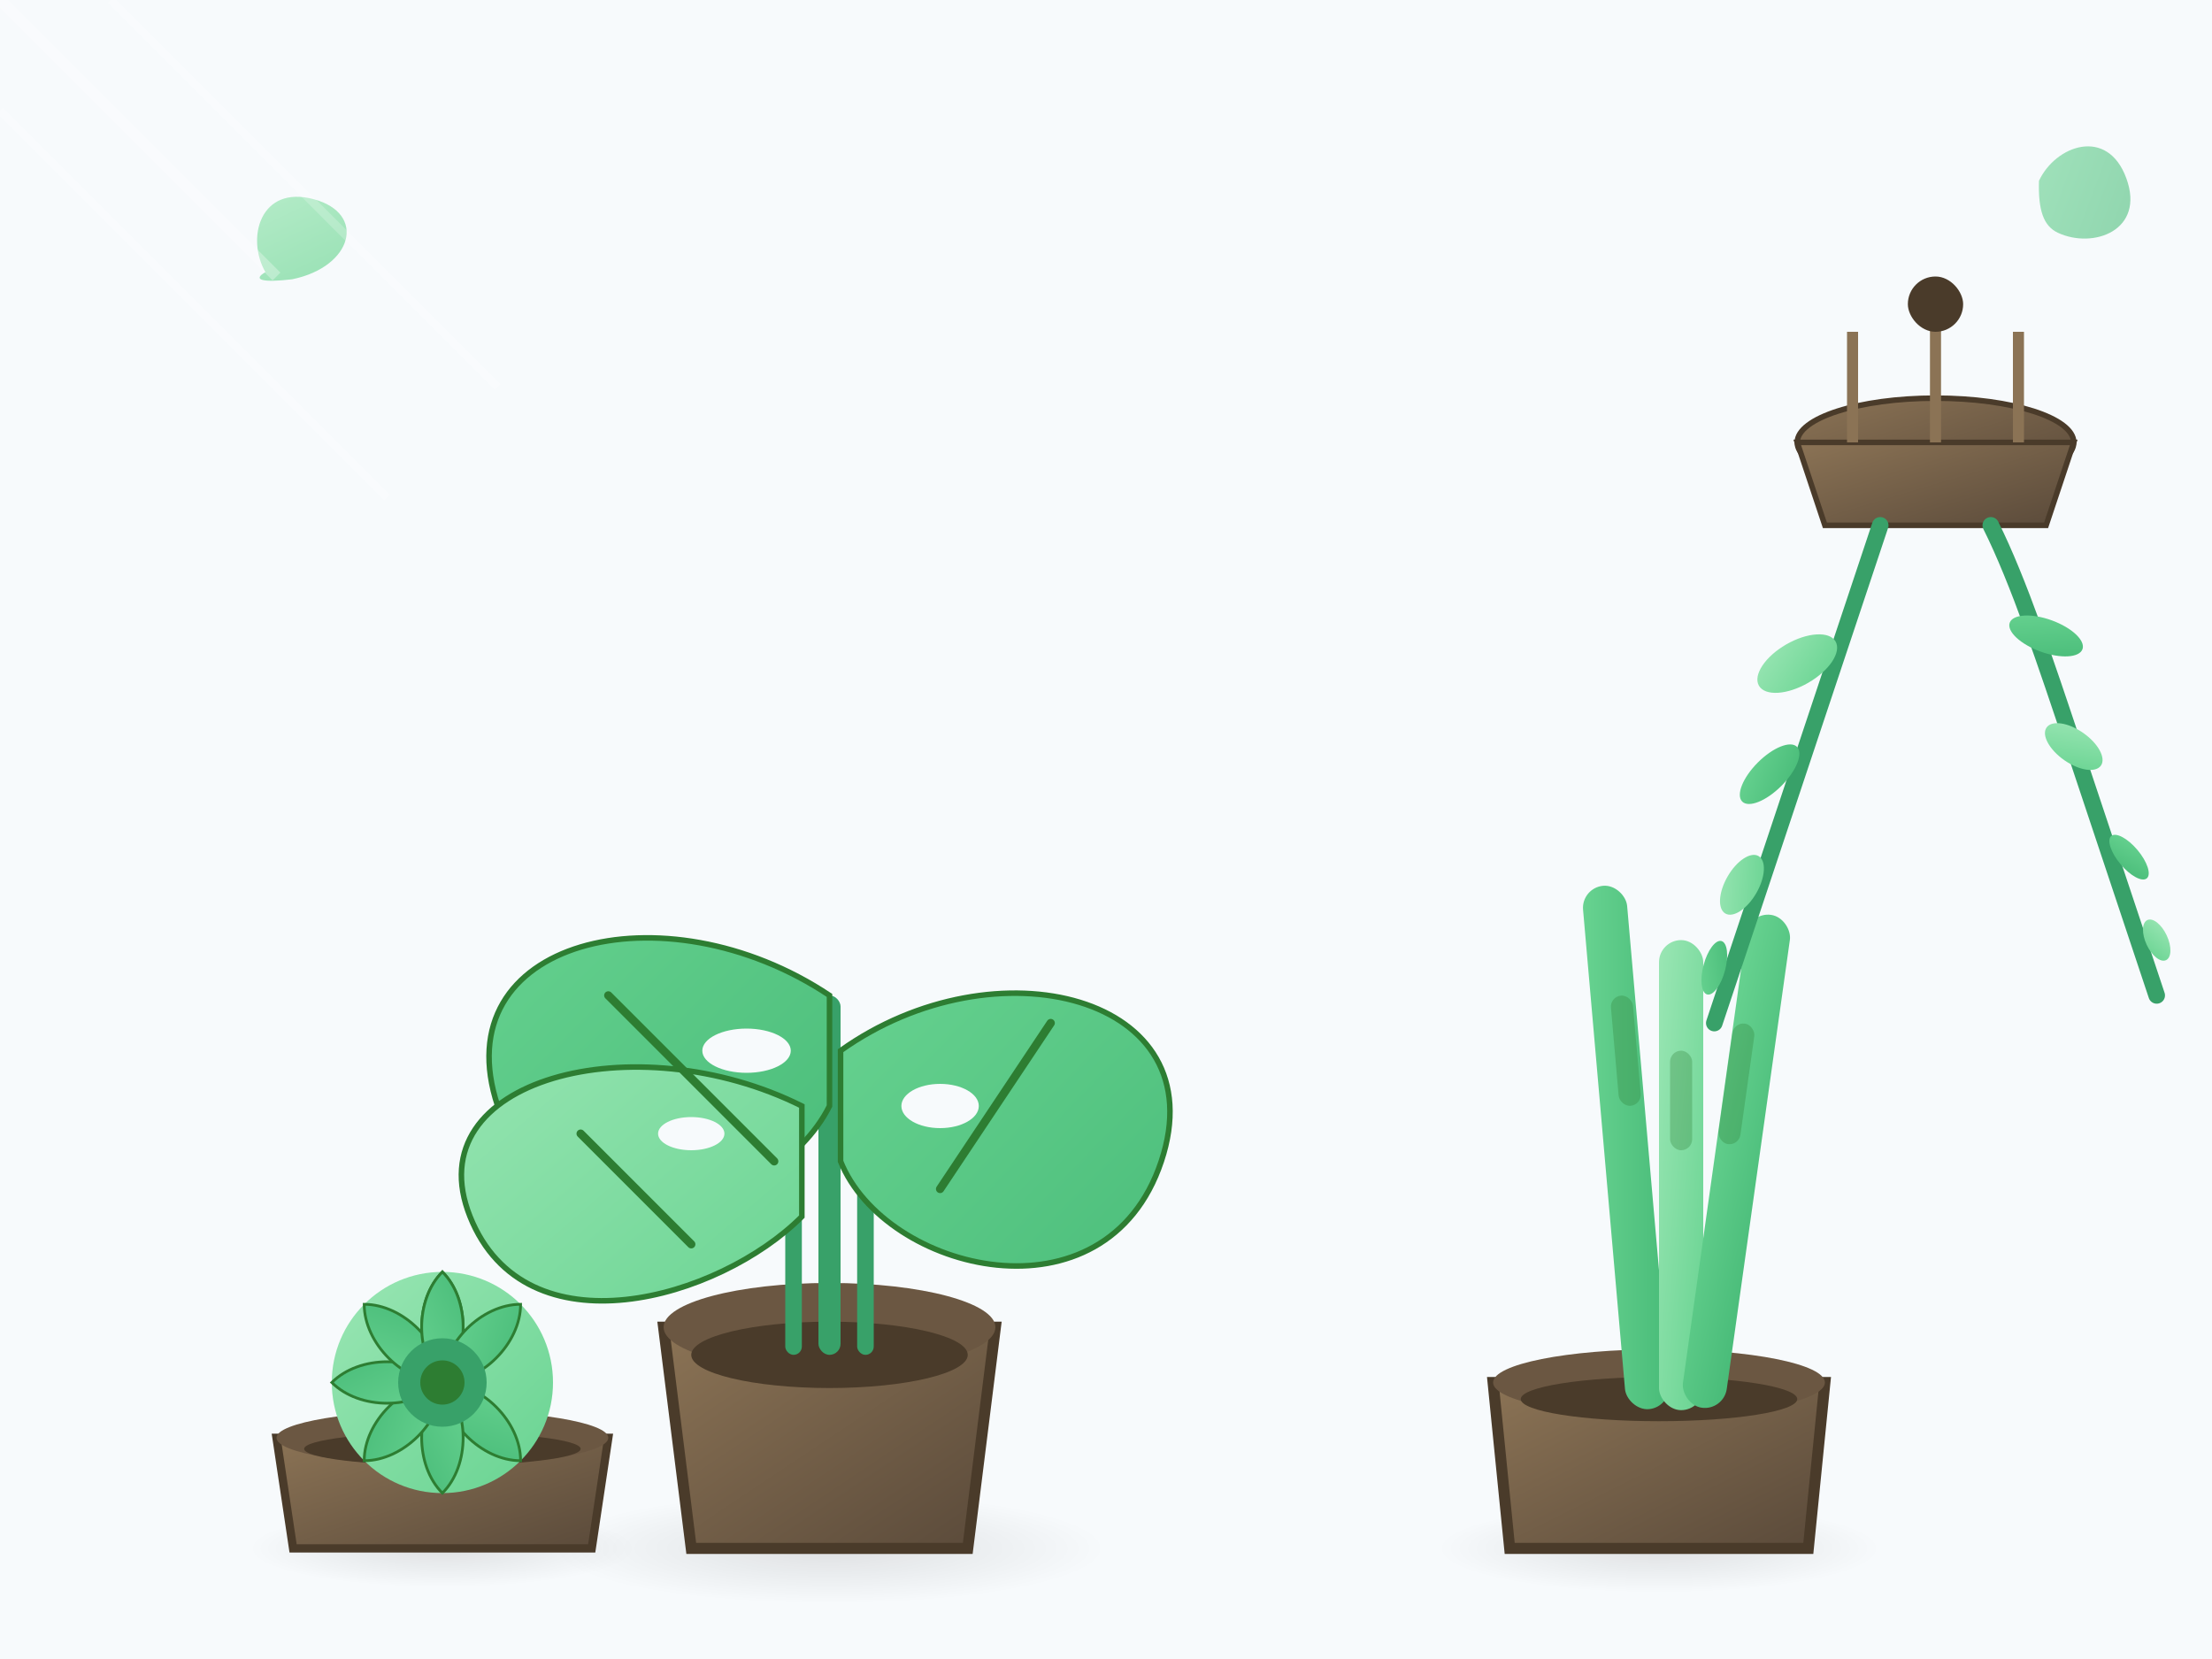 <svg xmlns="http://www.w3.org/2000/svg" viewBox="0 0 400 300" width="400" height="300">
    <defs>
        <linearGradient id="potGradient" x1="0%" y1="0%" x2="100%" y2="100%">
            <stop offset="0%" style="stop-color:#8b7355;stop-opacity:1" />
            <stop offset="100%" style="stop-color:#5a4a3a;stop-opacity:1" />
        </linearGradient>
        <linearGradient id="leafGradient1" x1="0%" y1="0%" x2="100%" y2="100%">
            <stop offset="0%" style="stop-color:#68d391;stop-opacity:1" />
            <stop offset="100%" style="stop-color:#48bb78;stop-opacity:1" />
        </linearGradient>
        <linearGradient id="leafGradient2" x1="0%" y1="0%" x2="100%" y2="100%">
            <stop offset="0%" style="stop-color:#9ae6b4;stop-opacity:1" />
            <stop offset="100%" style="stop-color:#68d391;stop-opacity:1" />
        </linearGradient>
        <radialGradient id="shadowGradient" cx="50%" cy="50%" r="50%">
            <stop offset="0%" style="stop-color:#000;stop-opacity:0.1" />
            <stop offset="100%" style="stop-color:#000;stop-opacity:0" />
        </radialGradient>
    </defs>
    
    <!-- Background -->
    <rect width="400" height="300" fill="#f7fafc"/>
    
    <!-- Floor shadows -->
    <ellipse cx="150" cy="280" rx="50" ry="10" fill="url(#shadowGradient)"/>
    <ellipse cx="300" cy="280" rx="40" ry="8" fill="url(#shadowGradient)"/>
    <ellipse cx="80" cy="280" rx="35" ry="7" fill="url(#shadowGradient)"/>
    
    <!-- Large Plant (center-left) -->
    <!-- Pot -->
    <path d="M120 240 L180 240 L175 280 L125 280 Z" fill="url(#potGradient)" stroke="#4a3b2a" stroke-width="2"/>
    <ellipse cx="150" cy="240" rx="30" ry="8" fill="#6b5742"/>
    
    <!-- Soil -->
    <ellipse cx="150" cy="245" rx="25" ry="6" fill="#4a3b2a"/>
    
    <!-- Main stems -->
    <rect x="148" y="180" width="4" height="65" fill="#38a169" rx="2"/>
    <rect x="155" y="190" width="3" height="55" fill="#38a169" rx="1.5"/>
    <rect x="142" y="200" width="3" height="45" fill="#38a169" rx="1.5"/>
    
    <!-- Large leaves -->
    <path d="M150 180 C120 160, 80 170, 90 200 C100 230, 140 220, 150 200 Z" 
          fill="url(#leafGradient1)" stroke="#2d7d32" stroke-width="1"/>
    <path d="M152 190 C180 170, 220 180, 210 210 C200 240, 160 230, 152 210 Z" 
          fill="url(#leafGradient1)" stroke="#2d7d32" stroke-width="1"/>
    <path d="M145 200 C115 185, 75 195, 85 220 C95 245, 130 235, 145 220 Z" 
          fill="url(#leafGradient2)" stroke="#2d7d32" stroke-width="1"/>
    
    <!-- Monstera-style holes -->
    <ellipse cx="135" cy="190" rx="8" ry="4" fill="#f7fafc"/>
    <ellipse cx="125" cy="205" rx="6" ry="3" fill="#f7fafc"/>
    <ellipse cx="170" cy="200" rx="7" ry="4" fill="#f7fafc"/>
    
    <!-- Leaf veins -->
    <path d="M110 180 L140 210" stroke="#2d7d32" stroke-width="1.5" stroke-linecap="round"/>
    <path d="M190 185 L170 215" stroke="#2d7d32" stroke-width="1.5" stroke-linecap="round"/>
    <path d="M105 205 L125 225" stroke="#2d7d32" stroke-width="1.5" stroke-linecap="round"/>
    
    <!-- Medium Plant (right) -->
    <!-- Pot -->
    <path d="M270 250 L330 250 L327 280 L273 280 Z" fill="url(#potGradient)" stroke="#4a3b2a" stroke-width="2"/>
    <ellipse cx="300" cy="250" rx="30" ry="6" fill="#6b5742"/>
    
    <!-- Soil -->
    <ellipse cx="300" cy="253" rx="25" ry="4" fill="#4a3b2a"/>
    
    <!-- Snake plant leaves -->
    <rect x="290" y="160" width="8" height="95" fill="url(#leafGradient1)" rx="4" transform="rotate(-5 294 207)"/>
    <rect x="300" y="170" width="8" height="85" fill="url(#leafGradient2)" rx="4"/>
    <rect x="310" y="165" width="8" height="90" fill="url(#leafGradient1)" rx="4" transform="rotate(8 314 210)"/>
    
    <!-- Leaf patterns -->
    <rect x="292" y="180" width="4" height="20" fill="#2d7d32" opacity="0.3" rx="2" transform="rotate(-5 294 190)"/>
    <rect x="302" y="190" width="4" height="18" fill="#2d7d32" opacity="0.3" rx="2"/>
    <rect x="312" y="185" width="4" height="22" fill="#2d7d32" opacity="0.3" rx="2" transform="rotate(8 314 196)"/>
    
    <!-- Small Plant (left) -->
    <!-- Pot -->
    <path d="M50 260 L110 260 L107 280 L53 280 Z" fill="url(#potGradient)" stroke="#4a3b2a" stroke-width="1.5"/>
    <ellipse cx="80" cy="260" rx="30" ry="5" fill="#6b5742"/>
    
    <!-- Soil -->
    <ellipse cx="80" cy="262" rx="25" ry="3" fill="#4a3b2a"/>
    
    <!-- Succulent rosette -->
    <circle cx="80" cy="250" r="20" fill="url(#leafGradient2)"/>
    
    <!-- Succulent leaves -->
    <path d="M80 230 C75 235, 75 245, 80 250 C85 245, 85 235, 80 230 Z" fill="url(#leafGradient1)" stroke="#2d7d32" stroke-width="0.5"/>
    <path d="M80 250 C85 245, 95 245, 100 250 C95 255, 85 255, 80 250 Z" fill="url(#leafGradient1)" stroke="#2d7d32" stroke-width="0.5" transform="rotate(45 80 250)"/>
    <path d="M80 250 C85 245, 95 245, 100 250 C95 255, 85 255, 80 250 Z" fill="url(#leafGradient1)" stroke="#2d7d32" stroke-width="0.5" transform="rotate(90 80 250)"/>
    <path d="M80 250 C85 245, 95 245, 100 250 C95 255, 85 255, 80 250 Z" fill="url(#leafGradient1)" stroke="#2d7d32" stroke-width="0.5" transform="rotate(135 80 250)"/>
    <path d="M80 250 C85 245, 95 245, 100 250 C95 255, 85 255, 80 250 Z" fill="url(#leafGradient1)" stroke="#2d7d32" stroke-width="0.5" transform="rotate(180 80 250)"/>
    <path d="M80 250 C85 245, 95 245, 100 250 C95 255, 85 255, 80 250 Z" fill="url(#leafGradient1)" stroke="#2d7d32" stroke-width="0.5" transform="rotate(225 80 250)"/>
    <path d="M80 250 C85 245, 95 245, 100 250 C95 255, 85 255, 80 250 Z" fill="url(#leafGradient1)" stroke="#2d7d32" stroke-width="0.5" transform="rotate(270 80 250)"/>
    <path d="M80 250 C85 245, 95 245, 100 250 C95 255, 85 255, 80 250 Z" fill="url(#leafGradient1)" stroke="#2d7d32" stroke-width="0.5" transform="rotate(315 80 250)"/>
    
    <!-- Center of succulent -->
    <circle cx="80" cy="250" r="8" fill="#38a169"/>
    <circle cx="80" cy="250" r="4" fill="#2d7d32"/>
    
    <!-- Hanging plant (top right) -->
    <!-- Hanging basket -->
    <ellipse cx="350" cy="80" rx="25" ry="8" fill="url(#potGradient)" stroke="#4a3b2a" stroke-width="1"/>
    <path d="M325 80 L375 80 L370 95 L330 95 Z" fill="url(#potGradient)" stroke="#4a3b2a" stroke-width="1"/>
    
    <!-- Hanging chains -->
    <line x1="335" y1="60" x2="335" y2="80" stroke="#8b7355" stroke-width="2"/>
    <line x1="350" y1="55" x2="350" y2="80" stroke="#8b7355" stroke-width="2"/>
    <line x1="365" y1="60" x2="365" y2="80" stroke="#8b7355" stroke-width="2"/>
    
    <!-- Ceiling attachment -->
    <rect x="345" y="50" width="10" height="10" fill="#4a3b2a" rx="5"/>
    
    <!-- Trailing vines -->
    <path d="M340 95 C335 110, 330 125, 325 140 C320 155, 315 170, 310 185" 
          stroke="#38a169" stroke-width="3" fill="none" stroke-linecap="round"/>
    <path d="M360 95 C365 105, 370 120, 375 135 C380 150, 385 165, 390 180" 
          stroke="#38a169" stroke-width="3" fill="none" stroke-linecap="round"/>
    
    <!-- Trailing leaves -->
    <ellipse cx="325" cy="120" rx="8" ry="4" fill="url(#leafGradient2)" transform="rotate(-30 325 120)"/>
    <ellipse cx="320" cy="140" rx="7" ry="3" fill="url(#leafGradient1)" transform="rotate(-45 320 140)"/>
    <ellipse cx="315" cy="160" rx="6" ry="3" fill="url(#leafGradient2)" transform="rotate(-60 315 160)"/>
    <ellipse cx="310" cy="175" rx="5" ry="2" fill="url(#leafGradient1)" transform="rotate(-75 310 175)"/>
    
    <ellipse cx="370" cy="115" rx="7" ry="3" fill="url(#leafGradient1)" transform="rotate(20 370 115)"/>
    <ellipse cx="375" cy="135" rx="6" ry="3" fill="url(#leafGradient2)" transform="rotate(35 375 135)"/>
    <ellipse cx="385" cy="155" rx="5" ry="2" fill="url(#leafGradient1)" transform="rotate(50 385 155)"/>
    <ellipse cx="390" cy="170" rx="4" ry="2" fill="url(#leafGradient2)" transform="rotate(65 390 170)"/>
    
    <!-- Decorative floating leaves -->
    <path d="M50 50 C45 45, 45 35, 55 35 C65 35, 65 45, 55 50 C50 52, 48 52, 50 50 Z" 
          fill="url(#leafGradient2)" opacity="0.7" transform="rotate(15 52 42)"/>
    <path d="M370 30 C375 25, 385 25, 385 35 C385 45, 375 45, 370 40 C368 38, 368 35, 370 30 Z" 
          fill="url(#leafGradient1)" opacity="0.6" transform="rotate(-20 377 35)"/>
    
    <!-- Light rays (subtle) -->
    <path d="M0 0 L50 50" stroke="#ffffff" stroke-width="2" opacity="0.3"/>
    <path d="M0 20 L70 90" stroke="#ffffff" stroke-width="1.5" opacity="0.2"/>
    <path d="M20 0 L90 70" stroke="#ffffff" stroke-width="1.5" opacity="0.2"/>
</svg>
